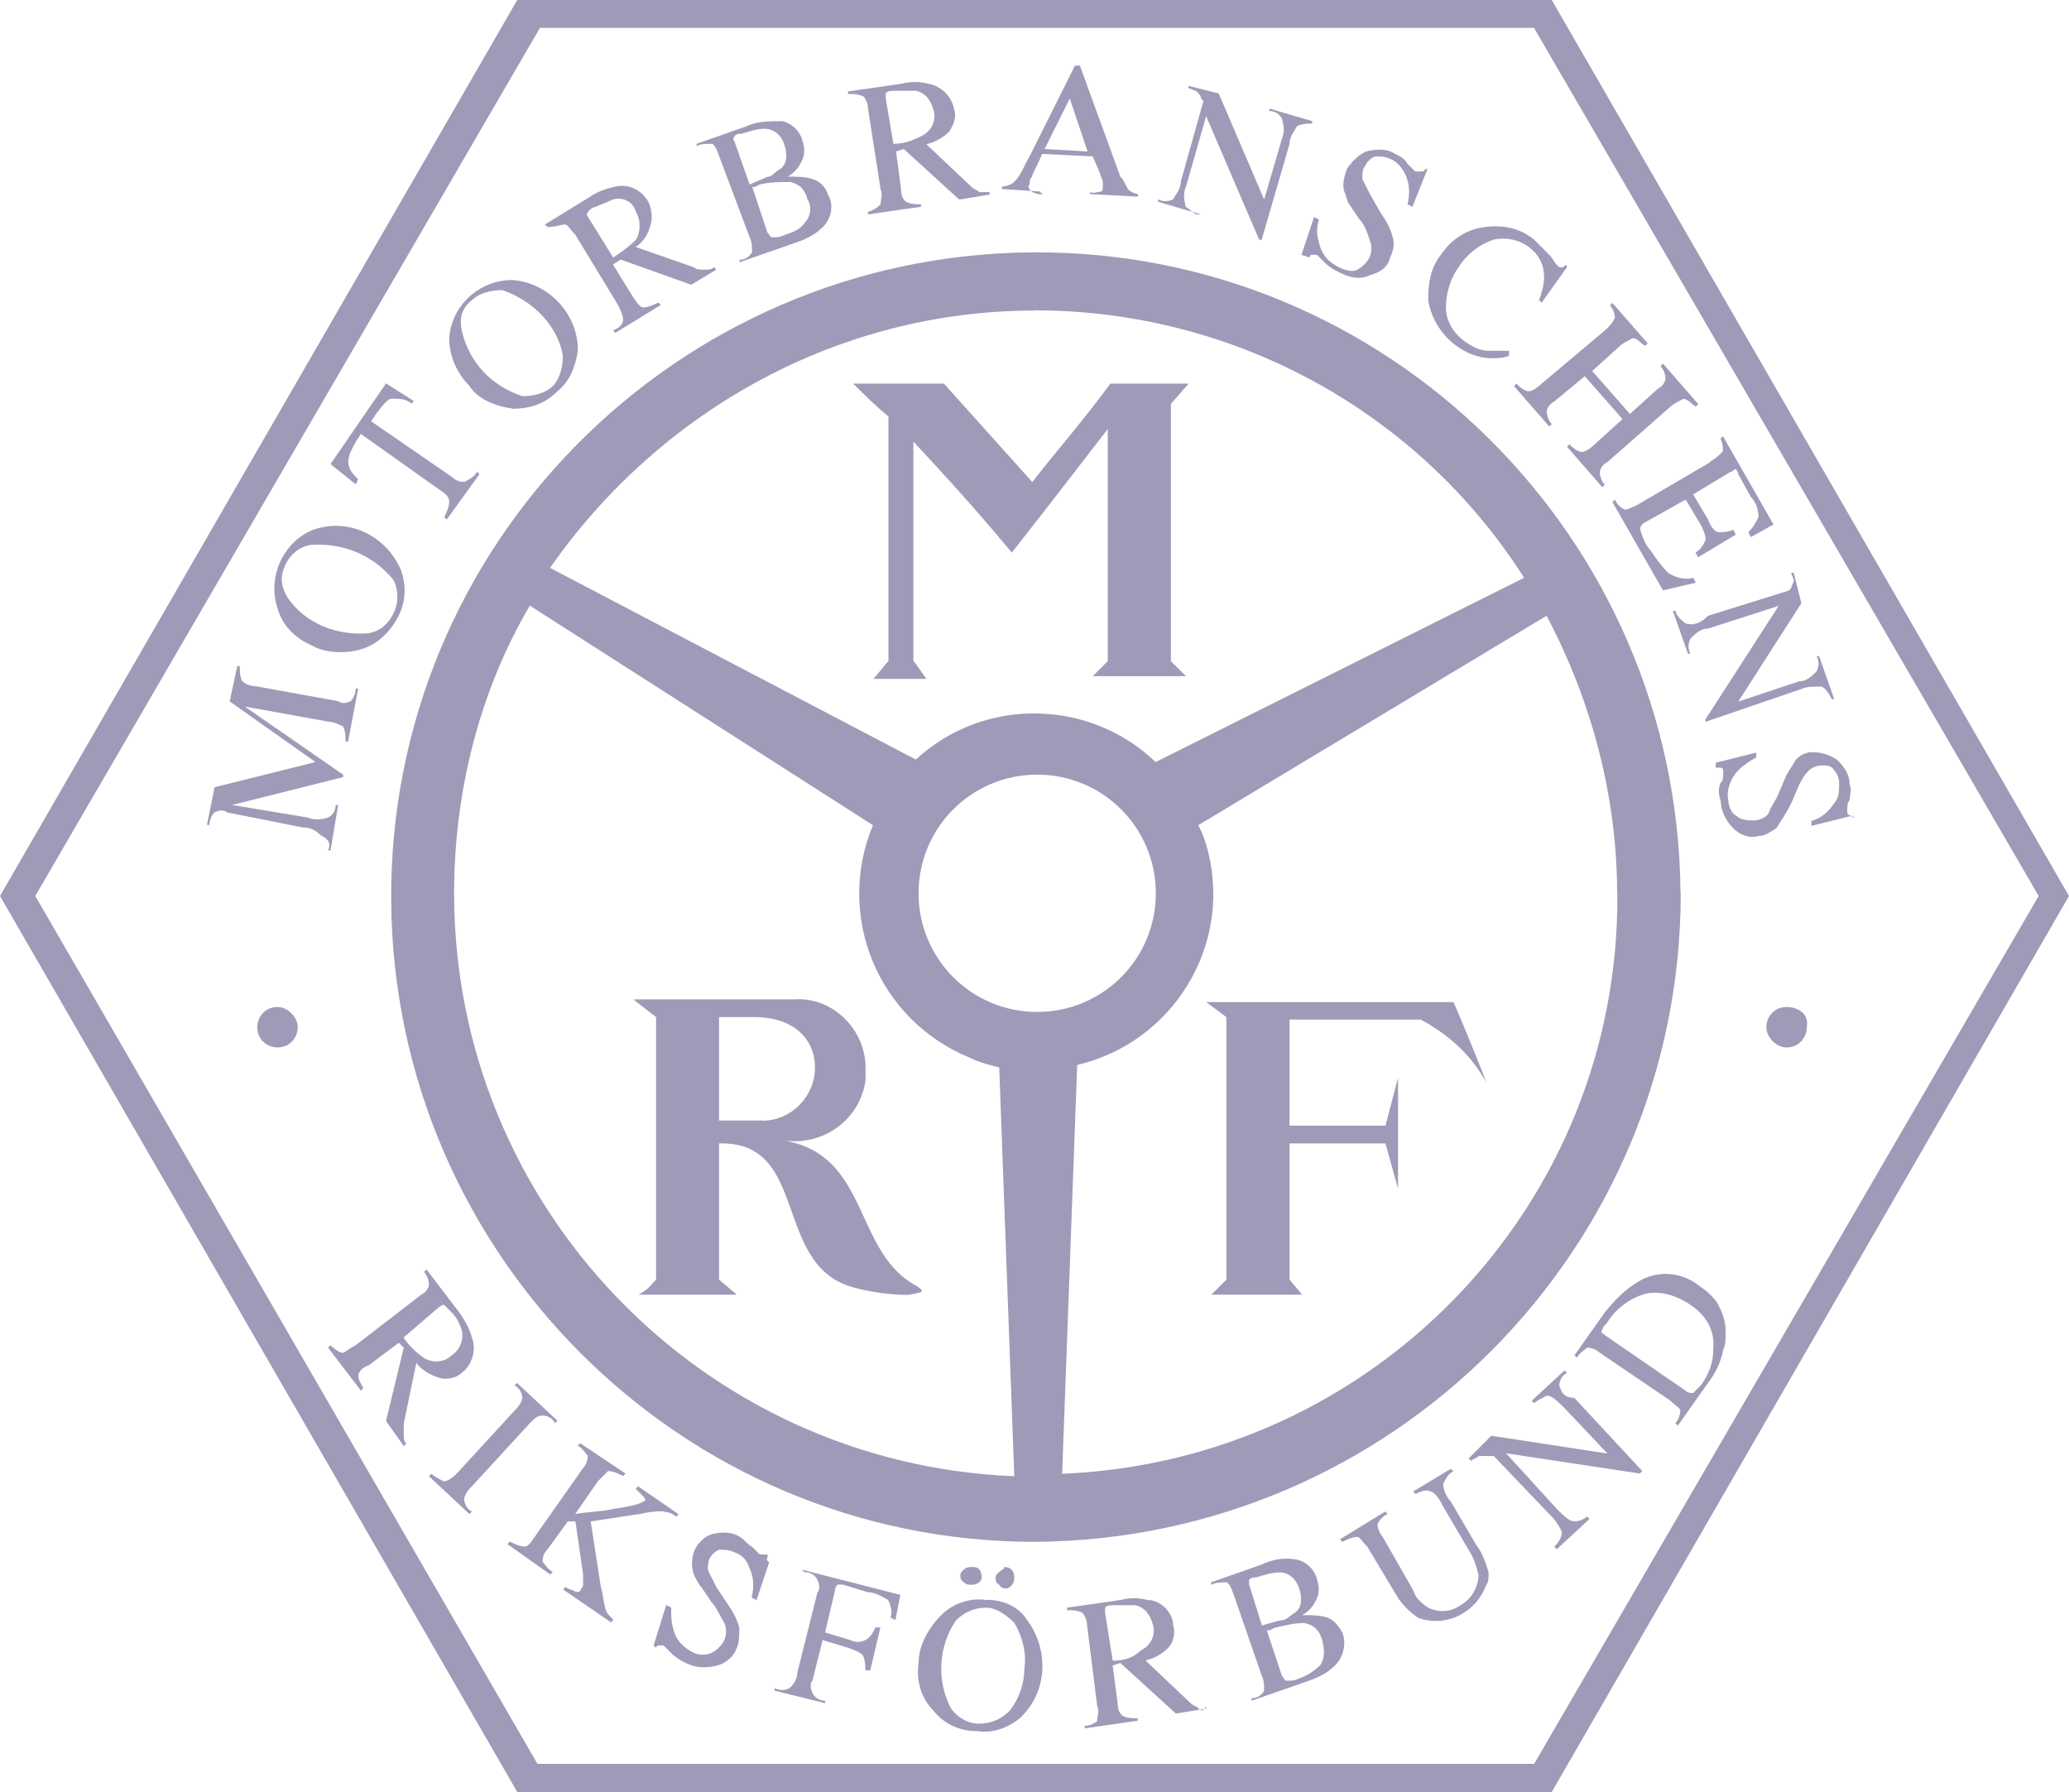 <?xml version="1.0" encoding="UTF-8"?>
<svg id="Layer_2" data-name="Layer 2" xmlns="http://www.w3.org/2000/svg" viewBox="0 0 92.08 79.73">
  <defs>
    <style>
      .cls-1 {
        fill: #9f9ab8;
      }
    </style>
  </defs>
  <g id="Icons">
    <g id="Group_55" data-name="Group 55">
      <g id="Path_11" data-name="Path 11">
        <path class="cls-1" d="M69.06,0H23.02L0,39.87l23.02,39.87h46.04l23.02-39.87L69.06,0ZM68.28,78.49H23.92L1.57,39.87,24.03,1.24h44.24l22.46,38.63-22.46,38.63Z"/>
      </g>
      <g id="Path_12" data-name="Path 12">
        <path class="cls-1" d="M74.79,39.75c-.11-15.83-13.03-28.64-28.86-28.52s-28.64,13.03-28.52,28.86c.11,15.72,12.91,28.52,28.64,28.52,15.95-.11,28.75-13.03,28.75-28.86h0ZM40.88,39.75c0-2.92,2.36-5.28,5.28-5.28s5.28,2.36,5.28,5.28-2.36,5.28-5.28,5.28c-2.92,0-5.28-2.36-5.28-5.28h0ZM71.98,39.75c.11,13.92-10.89,25.27-24.71,25.83l.67-18.19c4.27-1.01,6.85-5.28,5.84-9.43-.11-.45-.22-.79-.45-1.24l15.5-9.32c2.02,3.82,3.14,8.09,3.14,12.35h0ZM46.04,13.81c8.87,0,17.07,4.49,21.79,11.9l-16.4,8.2c-2.92-2.81-7.64-2.92-10.67-.11l-16.28-8.53c4.94-7.07,12.91-11.45,21.56-11.45ZM20.21,39.75c0-4.49,1.12-8.98,3.37-12.8l15.27,9.77c-1.68,4.04.22,8.65,4.27,10.33.45.22.9.34,1.35.45l.67,18.19c-13.92-.56-24.93-12.02-24.93-25.94h0Z"/>
      </g>
      <g id="Path_13" data-name="Path 13">
        <path class="cls-1" d="M40.65,29.42v-9.77c1.46,1.57,2.7,2.92,4.38,4.94,1.68-2.13,4.27-5.5,4.27-5.5v10.33l-.67.67h4.15l-.67-.67v-11.45l.79-.9h-3.48c-1.24,1.68-2.25,2.81-3.48,4.38l-3.93-4.38h-4.04c.45.45,1.01,1.01,1.57,1.46v10.89c-.22.22-.45.56-.67.79h2.36l-.56-.79Z"/>
      </g>
      <g id="Path_14" data-name="Path 14">
        <path class="cls-1" d="M54.58,45.26v11.68l-.67.67h4.04l-.56-.67v-6.06h4.27l.56,2.02v-4.94l-.56,2.13h-4.27v-4.72h5.84c1.24.67,2.25,1.57,2.92,2.81-.45-1.24-1.46-3.59-1.46-3.59h-11.01l.9.67Z"/>
      </g>
      <g id="Path_15" data-name="Path 15">
        <path class="cls-1" d="M40.88,57.27c-2.92-1.46-2.13-5.84-5.95-6.51,1.8.22,3.37-1.01,3.59-2.7v-.56c0-1.68-1.46-3.14-3.14-3.03h-7.19s.56.45,1.01.79v11.68c-.22.22-.34.45-.79.67h4.38l-.79-.67v-6.06c4.04-.11,2.36,5.39,5.95,6.4.79.22,1.68.34,2.47.34.56-.11.79-.11.45-.34ZM33.91,49.86h-1.91v-4.6h1.57c1.8,0,2.7,1.01,2.7,2.25s-1.01,2.36-2.36,2.36h0Z"/>
      </g>
      <g id="Path_16" data-name="Path 16">
        <path class="cls-1" d="M12.35,44.81c-.56,0-.9.45-.9.9,0,.56.45.9.9.9.56,0,.9-.45.9-.9s-.45-.9-.9-.9Z"/>
      </g>
      <g id="Path_17" data-name="Path 17">
        <path class="cls-1" d="M79.51,44.81c-.56,0-.9.45-.9.9s.45.9.9.9c.56,0,.9-.45.9-.9.11-.56-.34-.9-.9-.9Z"/>
      </g>
      <g id="Path_18" data-name="Path 18">
        <path class="cls-1" d="M14.6,37.84h.11l.34-2.02h-.11c0,.22-.11.45-.34.56-.34.11-.67.11-.9,0l-3.37-.56,4.94-1.24v-.11l-4.38-3.03,3.71.67c.22,0,.45.11.67.22.11.22.11.45.11.67h.11l.45-2.36h-.11c0,.22-.11.45-.22.56-.22.11-.45.11-.56,0l-3.71-.67c-.22,0-.45-.11-.56-.22-.11-.22-.11-.45-.11-.67h-.11l-.34,1.57,3.82,2.7-4.49,1.12-.34,1.68h.11c0-.22.11-.45.22-.56.22-.11.45-.11.56,0l3.37.67c.34,0,.56.11.79.34.45.22.45.45.34.67Z"/>
      </g>
      <g id="Path_19" data-name="Path 19">
        <path class="cls-1" d="M13.92,28.75c.67.34,1.57.34,2.25.11.67-.22,1.24-.79,1.57-1.46s.34-1.35.11-2.02c-.67-1.57-2.36-2.36-3.93-1.8-1.35.56-2.02,2.13-1.57,3.48.22.79.79,1.35,1.57,1.68ZM12.69,25.15c.22-.45.56-.79,1.12-.9,1.46-.11,2.81.45,3.71,1.57.22.45.22,1.01,0,1.46s-.56.79-1.12.9c-1.46.11-2.81-.45-3.59-1.57-.34-.56-.34-1.01-.11-1.46h0Z"/>
      </g>
      <g id="Path_20" data-name="Path 20">
        <path class="cls-1" d="M15.95,21.34c-.22-.22-.45-.45-.45-.79s.22-.67.34-.9l.22-.34,3.48,2.47c.34.22.45.34.45.56s-.11.45-.22.67l.11.11,1.46-2.02-.11-.11c-.11.22-.34.34-.56.45-.11,0-.34,0-.56-.22l-3.59-2.47.22-.34c.34-.45.56-.67.67-.67.34,0,.67,0,.9.22l.11-.11-1.24-.79-2.47,3.59,1.12.9.11-.22Z"/>
      </g>
      <g id="Path_21" data-name="Path 21">
        <path class="cls-1" d="M22.8,18.19c.79,0,1.46-.22,2.02-.79.56-.45.79-1.12.9-1.8,0-1.68-1.35-3.03-2.92-3.14-1.46,0-2.7,1.12-2.81,2.58,0,.79.34,1.57.9,2.13.34.56,1.12.9,1.91,1.01ZM21,13.36c.34-.34.9-.45,1.35-.45,1.35.45,2.47,1.57,2.7,2.92,0,.45-.11,1.01-.45,1.35-.34.34-.9.45-1.35.45-1.35-.45-2.36-1.46-2.7-2.92-.11-.56,0-1.01.45-1.35h0Z"/>
      </g>
      <g id="Path_22" data-name="Path 22">
        <path class="cls-1" d="M25.15,9.99c.11,0,.22.22.45.45l1.91,3.14c.11.22.22.45.22.67,0,.11-.11.34-.45.45l.11.11,2.02-1.24-.11-.11c-.22.11-.45.22-.67.22-.11,0-.22-.11-.45-.45l-.9-1.46.34-.22,3.14,1.12,1.12-.67-.11-.11c-.11.11-.22.11-.45.11-.11,0-.34,0-.45-.11l-2.58-.9c.34-.22.56-.56.67-1.01.11-.34,0-.79-.11-1.01-.34-.56-.9-.79-1.46-.67-.45.11-.79.22-1.12.45l-2.02,1.24.11.11c.45,0,.56-.11.79-.11ZM26.16,9.43c.11-.11.22-.22.34-.22.22-.11.56-.22.79-.34.45-.11.9.11,1.01.56.22.34.22.9,0,1.24-.34.34-.67.56-1.01.79l-1.12-1.8s-.11-.11,0-.22h0Z"/>
      </g>
      <g id="Path_23" data-name="Path 23">
        <path class="cls-1" d="M31.67,6.4c.11,0,.22.22.34.56l1.35,3.59c.11.22.11.45.11.67-.11.22-.34.34-.56.34v.11l2.58-.9c.34-.11.79-.34,1.01-.56.45-.34.67-1.01.34-1.57-.11-.34-.34-.56-.67-.67s-.67-.11-1.12-.11c.22-.11.45-.34.56-.56.22-.34.22-.67.11-1.01-.11-.45-.45-.79-.9-.9-.56,0-1.12,0-1.57.22l-2.25.79v.11c.11-.11.45-.11.67-.11ZM35.15,8.09c.45.11.67.34.79.79.22.34.11.79-.11,1.01-.22.34-.56.45-.9.56-.22.11-.34.11-.56.11-.11,0-.11-.11-.22-.22l-.67-2.02h.11l.22-.11c.45-.11.9-.11,1.35-.11h0ZM32.68,6.06c.11-.11.22-.11.34-.11.34-.11.67-.22,1.01-.22.45,0,.79.34.9.79.11.34.11.79-.22,1.01-.22.11-.34.34-.56.34l-.79.34-.67-1.91q-.11-.11,0-.22h0Z"/>
      </g>
      <g id="Path_24" data-name="Path 24">
        <path class="cls-1" d="M38.41,4.27c.11.11.22.34.22.56l.56,3.59c.11.22,0,.45,0,.67-.11.11-.22.22-.56.34v.11l2.36-.34v-.11c-.22,0-.45,0-.67-.11-.11-.11-.22-.22-.22-.56l-.22-1.68.34-.11,2.47,2.25,1.35-.22v-.11h-.45c-.11-.11-.22-.11-.34-.22l-2.02-1.91c.45-.11.79-.34,1.01-.56.22-.34.34-.67.22-1.01-.11-.56-.56-1.01-1.12-1.12-.45-.11-.79-.11-1.24,0l-2.36.34v.11c.22,0,.45,0,.67.11ZM39.42,4.15c.11-.11.22-.11.45-.11h.9c.45.11.67.45.79.9.11.45-.11.9-.56,1.12s-.79.34-1.24.34l-.34-2.02v-.22h0Z"/>
      </g>
      <g id="Path_25" data-name="Path 25">
        <path class="cls-1" d="M46.38,8.65c-.11,0-.22,0-.45-.11-.11-.11-.22-.22-.11-.34,0-.11,0-.22.11-.34,0-.11.22-.45.45-1.01l2.25.11.34.79c0,.11.11.22.11.34v.22c0,.11,0,.22-.11.22s-.34.11-.45,0v.11l2.13.11v-.11c-.11,0-.34-.11-.45-.22-.11-.22-.22-.45-.34-.56l-1.8-4.94h-.22l-2.02,4.04c-.22.34-.34.79-.67,1.12-.11.11-.34.22-.56.22v.11l1.68.11.11.11ZM47.61,4.38l.79,2.36-1.91-.11,1.12-2.25Z"/>
      </g>
      <g id="Path_26" data-name="Path 26">
        <path class="cls-1" d="M53.34,9.55c-.22,0-.34-.22-.56-.34-.11-.34-.11-.67,0-.9l.9-3.14,2.36,5.5h.11l1.24-4.27c0-.34.22-.56.34-.79.22-.11.45-.11.67-.11v-.11l-1.91-.56v.11c.22,0,.45.11.56.34.11.34.11.67,0,.9l-.79,2.7-2.02-4.72-1.35-.34v.11c.11,0,.22.11.34.11.11.11.22.22.22.34l.11.11-1.01,3.59c0,.34-.22.56-.34.79-.22.11-.45.11-.67,0v.11l1.91.56h-.11Z"/>
      </g>
      <g id="Path_27" data-name="Path 27">
        <path class="cls-1" d="M58.28,11.45c0-.11.11-.11.11-.11h.22l.34.34c.22.22.45.34.67.45.45.22.9.34,1.35.11.45-.11.79-.34.9-.79.11-.22.22-.56.11-.9-.11-.45-.34-.79-.56-1.12l-.45-.79c-.11-.22-.22-.45-.34-.67,0-.22,0-.45.11-.56.11-.22.22-.34.45-.45.22,0,.45,0,.67.11.34.11.56.45.67.67.22.45.22.9.11,1.35l.22.11.67-1.68h-.11c0,.11-.11.11-.22.11h-.22l-.34-.34c-.11-.22-.34-.34-.56-.45-.34-.22-.79-.22-1.24-.11-.34.11-.67.45-.9.79-.11.34-.22.67-.11,1.01.11.22.11.45.22.56l.45.67c.22.22.34.56.45.9.11.22.11.56,0,.79s-.34.45-.56.56-.56,0-.79-.11c-.45-.22-.79-.56-.9-1.12-.11-.34-.11-.67,0-1.01l-.22-.11-.56,1.68.34.11Z"/>
      </g>
      <g id="Path_28" data-name="Path 28">
        <path class="cls-1" d="M63.56,13.36c.22,1.35,1.35,2.47,2.7,2.58.34,0,.67,0,.9-.11v-.22h-.9c-.45,0-.79-.22-1.12-.45-.45-.34-.79-.9-.79-1.46,0-.67.22-1.35.56-1.8.34-.56.9-1.01,1.57-1.24.56-.11,1.12,0,1.57.34s.67.79.67,1.35c0,.34-.11.67-.22,1.01l.11.11,1.12-1.57v-.11c-.11,0-.11.11-.22.11s-.11,0-.22-.11-.22-.34-.34-.45l-.67-.67c-.67-.56-1.46-.67-2.25-.56s-1.46.56-1.91,1.24c-.45.56-.56,1.24-.56,2.02Z"/>
      </g>
      <g id="Path_29" data-name="Path 29">
        <path class="cls-1" d="M71.42,14.71l-2.81,2.36c-.22.22-.45.34-.56.34-.22,0-.45-.22-.56-.34l-.11.11,1.57,1.8.11-.11c-.11-.11-.22-.34-.22-.56,0-.11.11-.34.34-.45l1.35-1.12,1.68,1.91-1.24,1.12c-.22.22-.45.34-.56.34-.22,0-.45-.22-.56-.34l-.11.11,1.57,1.8.11-.11c-.11-.11-.22-.34-.22-.56,0-.11.11-.34.34-.45l2.81-2.47c.11-.11.34-.22.56-.34.22,0,.34.22.56.34l.11-.11-1.57-1.8-.11.11c.11.11.22.34.22.56,0,.11-.11.34-.34.45l-1.24,1.12-1.68-1.91,1.24-1.12c.11-.11.34-.22.56-.34.22,0,.34.22.56.34l.11-.11-1.57-1.8-.11.11c.11.11.22.34.22.56-.11.22-.22.34-.45.56Z"/>
      </g>
      <g id="Path_30" data-name="Path 30">
        <path class="cls-1" d="M76.14,20.55l-3.26,1.91c-.22.11-.45.22-.56.22-.22-.11-.34-.22-.45-.45l-.11.11,2.25,3.93,1.46-.34-.11-.22c-.34.11-.79,0-1.12-.22-.34-.34-.56-.67-.79-1.01-.22-.22-.34-.56-.45-.9,0-.11,0-.22.22-.34l1.8-1.01.67,1.12c.11.22.22.45.22.67-.11.22-.22.45-.45.56l.11.22,1.68-1.01-.11-.22c-.22.11-.45.11-.67.11-.11,0-.34-.22-.45-.56l-.67-1.12,1.68-1.01c.11,0,.11-.11.22-.11,0,0,.11.11.11.22l.56,1.01c.22.22.34.56.34.9-.11.22-.22.45-.45.67l.11.22,1.01-.56-2.25-3.93-.11.11c.11.22.11.45.11.56-.22.22-.34.34-.56.45Z"/>
      </g>
      <g id="Path_31" data-name="Path 31">
        <path class="cls-1" d="M75.01,27.74c-.11-.11-.34-.22-.45-.56h-.11l.67,1.91h.11c-.11-.22-.11-.45,0-.67.22-.22.45-.45.79-.45l3.14-1.01-3.26,5.05v.11l4.27-1.46c.22-.11.56-.11.9-.11.22.11.34.34.45.56h.11l-.67-1.91h-.11c.11.22.11.45,0,.67-.22.22-.45.45-.79.45l-2.7.9,2.81-4.38-.34-1.35h-.11c0,.11.11.22.11.34s-.11.22-.11.34l-.11.11-3.59,1.12c-.34.34-.67.45-1.01.34Z"/>
      </g>
      <g id="Path_32" data-name="Path 32">
        <path class="cls-1" d="M82.54,36.38q-.11,0-.22-.11c-.11,0-.11-.11-.11-.22s0-.34.11-.45c0-.22.11-.45,0-.67,0-.45-.22-.79-.56-1.12-.34-.22-.67-.34-1.12-.34-.34,0-.67.22-.79.45-.11.22-.22.34-.34.56l-.34.79c-.11.34-.34.56-.45.9-.11.22-.45.34-.67.34s-.56,0-.79-.22c-.22-.11-.34-.45-.34-.67-.11-.45.11-1.01.45-1.35.22-.22.56-.45.79-.56v-.22l-1.8.45v.22h.22c.11,0,.11.11.11.22,0,.22,0,.34-.11.45-.11.22-.11.56,0,.79,0,.45.22.9.56,1.24.34.34.79.45,1.12.34.34,0,.56-.22.79-.34.22-.34.45-.67.67-1.12l.34-.79c.11-.22.22-.45.45-.67.11-.11.34-.22.56-.22s.45,0,.56.22c.11.11.22.34.22.56,0,.34,0,.67-.22.9-.22.34-.56.67-1.01.79v.22l1.8-.45.11.11Z"/>
      </g>
      <g id="Path_33" data-name="Path 33">
        <path class="cls-1" d="M18.53,60.64c.22.34.67.56,1.01.67.34.11.79,0,1.01-.22.45-.34.67-1.01.45-1.57-.11-.45-.34-.79-.56-1.12l-1.46-1.91-.11.11c.11.11.22.34.22.56,0,.11-.11.34-.34.45l-2.92,2.25c-.22.11-.34.22-.56.34-.11,0-.34-.11-.56-.34l-.11.11,1.46,1.91.11-.11c-.11-.22-.22-.34-.22-.56,0-.11.11-.34.45-.45l1.35-1.01.22.22-.79,3.26.79,1.12.11-.11c-.11-.11-.11-.22-.11-.45v-.45l.56-2.7ZM19.54,58.17c.11-.11.22-.11.22-.11.11.11.22.22.34.34.22.22.34.45.45.79.11.45-.11.9-.45,1.12-.34.34-.9.34-1.24.11s-.67-.56-.9-.9l1.57-1.35Z"/>
      </g>
      <g id="Path_34" data-name="Path 34">
        <path class="cls-1" d="M21,66.14l2.58-2.81c.22-.22.34-.34.56-.34s.45.11.56.34l.11-.11-1.8-1.68-.11.11c.22.11.34.34.34.56,0,.11-.11.34-.34.56l-2.58,2.81c-.22.22-.45.34-.56.34-.22-.11-.45-.22-.56-.34l-.11.11,1.8,1.68.11-.11c-.22-.11-.34-.34-.34-.56,0-.11.11-.34.34-.56Z"/>
      </g>
      <g id="Path_35" data-name="Path 35">
        <path class="cls-1" d="M29.53,67.27c.22,0,.45.11.56.22l.11-.11-1.8-1.24-.11.11c.11.11.22.22.34.34s.11.22,0,.22c-.11.11-.56.22-1.35.34-.45.11-1.01.11-1.68.22l1.01-1.46c.22-.22.34-.34.45-.45.22,0,.45.11.67.22l.11-.11-2.02-1.35-.11.11c.22.11.34.34.45.45,0,.22-.11.45-.22.56l-2.13,3.03c-.22.34-.34.45-.45.45-.22,0-.45-.11-.67-.22l-.11.11,1.91,1.35.11-.11c-.22-.11-.34-.34-.45-.45,0-.11,0-.34.22-.56l.9-1.24h.34l.34,2.36v.45q0,.11-.11.22c0,.11-.11.11-.22.11-.11-.11-.34-.11-.45-.22l-.11.11,2.13,1.46.11-.11c-.11-.11-.34-.34-.34-.45-.11-.34-.11-.67-.22-1.01l-.45-2.92,2.25-.34c.45-.11.79-.11,1.01-.11Z"/>
      </g>
      <g id="Path_36" data-name="Path 36">
        <path class="cls-1" d="M34.03,69.17h-.22c-.11-.11-.22-.22-.34-.34-.22-.11-.34-.34-.56-.45-.34-.22-.79-.22-1.24-.11-.34.11-.67.45-.79.79-.11.34-.11.67,0,1.01.11.22.22.45.34.56l.45.67c.22.22.34.56.56.9.11.22.11.56,0,.79s-.34.45-.56.56-.56.11-.79,0c-.45-.22-.79-.56-.9-1.01-.11-.34-.11-.67-.11-1.01l-.22-.11-.56,1.8.11.11c0-.11.11-.11.11-.11h.22c.11.11.22.22.34.34.22.22.45.34.67.45.45.22.9.22,1.35.11.45-.11.79-.45.9-.79.11-.22.11-.56.11-.9-.11-.45-.34-.79-.56-1.12l-.45-.67c-.11-.22-.22-.45-.34-.67-.11-.22,0-.45,0-.56.11-.22.22-.34.45-.45.22,0,.45,0,.67.11.34.11.56.34.67.67.22.45.22.9.11,1.35l.22.11.56-1.68-.11-.11c.11-.34,0-.22-.11-.22Z"/>
      </g>
      <g id="Path_37" data-name="Path 37">
        <path class="cls-1" d="M35.82,69.96c.22,0,.45.11.56.34s.11.45,0,.56l-.9,3.59c0,.22-.11.45-.34.67-.22.11-.45.11-.67,0v.11l2.25.56v-.11c-.22,0-.45-.11-.56-.34s-.11-.45,0-.56l.45-1.8,1.12.34c.34.11.56.22.67.34.11.22.11.45.11.67h.22l.45-1.91h-.22c-.11.22-.22.45-.45.56s-.45.11-.67,0l-1.12-.34.45-1.91q0-.11.11-.22h.22l1.12.34c.34,0,.67.22.9.34.11.22.22.56.11.79l.22.11.22-1.12-4.38-1.12.11.11Z"/>
      </g>
      <g id="Path_38" data-name="Path 38">
        <path class="cls-1" d="M44.47,69.96c-.22.11-.22.45,0,.56.11.22.45.22.56,0,.11-.11.11-.22.11-.34,0-.22-.11-.45-.45-.45,0,.11-.11.11-.22.22Z"/>
      </g>
      <g id="Path_39" data-name="Path 39">
        <path class="cls-1" d="M42.9,69.85c-.22.11-.22.45,0,.56.11.11.22.11.34.11.22,0,.45-.11.45-.34s-.11-.45-.34-.45h0c-.22,0-.34,0-.45.11Z"/>
      </g>
      <g id="Path_40" data-name="Path 40">
        <path class="cls-1" d="M43.91,71.2c-.67-.11-1.46.11-2.02.67s-1.01,1.35-1.01,2.13c-.11.79.11,1.57.67,2.13.45.56,1.12.9,1.91.9.67.11,1.35-.11,1.91-.56,1.24-1.12,1.35-3.03.34-4.38-.34-.56-1.01-.9-1.8-.9ZM45.59,74.23c0,.67-.22,1.35-.67,1.91-.34.34-.79.56-1.35.56s-1.01-.34-1.24-.67c-.67-1.24-.56-2.81.22-3.93.34-.34.79-.56,1.35-.56.45,0,.9.34,1.24.67.34.56.56,1.35.45,2.02h0Z"/>
      </g>
      <g id="Path_41" data-name="Path 41">
        <path class="cls-1" d="M53.34,76.02c-.11-.11-.22-.11-.34-.22l-2.02-1.91c.45-.11.79-.34,1.01-.56.22-.22.34-.67.22-1.01,0-.56-.56-1.12-1.12-1.12-.45-.11-.79-.11-1.24,0l-2.36.34v.11c.22,0,.45,0,.67.11.11.11.22.34.22.56l.45,3.59c.11.22,0,.45,0,.67-.11.11-.34.22-.56.22v.11l2.36-.34v-.11c-.22,0-.45,0-.67-.11-.11-.11-.22-.22-.22-.56l-.22-1.68.34-.11,2.47,2.25,1.35-.22v-.11c-.11.22-.22.22-.34.11ZM49.52,73.89l-.34-2.13v-.22c.11-.11.22-.11.45-.11h.9c.45.11.67.45.79.9.11.45-.11.9-.56,1.12-.34.34-.79.45-1.24.45h0Z"/>
      </g>
      <g id="Path_42" data-name="Path 42">
        <path class="cls-1" d="M59.07,71.98c-.34-.11-.67-.11-1.12-.11.22-.11.45-.34.56-.56.22-.34.22-.67.11-1.01-.11-.45-.45-.79-.9-.9-.56-.11-1.12,0-1.57.22l-2.25.79v.11c.22-.11.45-.11.67-.11.11,0,.22.22.34.56l1.24,3.59c.11.22.11.45.11.67-.11.22-.34.34-.56.34v.11l2.58-.9c.34-.11.79-.34,1.01-.56.45-.34.67-1.01.45-1.57-.11-.22-.34-.56-.67-.67ZM55.59,70.52v-.22c.11-.11.22-.11.34-.11.34-.11.67-.22,1.01-.22.45,0,.79.34.9.79.11.34.11.79-.22,1.01-.22.11-.34.34-.67.34l-.79.22-.56-1.8ZM58.73,74.12c-.22.22-.56.45-.9.56-.22.11-.34.11-.56.11-.11,0-.11-.11-.22-.22l-.67-2.02h.11l.22-.11c.45-.11.9-.22,1.35-.22.45.11.67.34.79.79.11.45.11.79-.11,1.12h0Z"/>
      </g>
      <g id="Path_43" data-name="Path 43">
        <path class="cls-1" d="M65.69,68.73l-1.12-1.91c-.22-.22-.34-.56-.34-.79.11-.22.22-.45.45-.56l-.11-.11-1.68,1.01.11.11c.22-.11.45-.22.67-.11.11,0,.34.22.56.67l1.12,1.91c.22.34.34.67.45,1.12,0,.56-.34,1.12-.79,1.35-.45.34-1.01.34-1.46.11-.34-.22-.56-.45-.67-.79l-1.35-2.36c-.11-.11-.22-.34-.22-.56.11-.22.22-.34.45-.45l-.11-.11-2.02,1.24.11.11c.22-.11.45-.22.67-.22.11,0,.22.22.45.45l1.35,2.25c.22.34.56.67.9.9,1.24.45,2.58-.22,3.03-1.46.11-.11.11-.34.11-.56-.11-.34-.22-.79-.56-1.24Z"/>
      </g>
      <g id="Path_44" data-name="Path 44">
        <path class="cls-1" d="M69.4,61.65c0-.22.11-.45.34-.56l-.11-.11-1.46,1.35.11.11c.11-.11.34-.22.56-.34.22,0,.45.22.79.56l1.91,2.02-5.17-.79-1.01,1.01.11.11c.11-.11.22-.11.34-.22h.67l2.58,2.7c.22.22.34.45.45.67,0,.22-.11.45-.34.67l.11.11,1.46-1.35-.11-.11c-.11.11-.34.22-.56.22s-.45-.22-.79-.56l-2.25-2.47,5.95.9.11-.11-3.03-3.26c-.45,0-.56-.22-.67-.56Z"/>
      </g>
      <g id="Path_45" data-name="Path 45">
        <path class="cls-1" d="M75.69,57.27c-.79-.67-1.91-.79-2.81-.22-.56.34-1.01.79-1.46,1.35l-1.35,1.91.11.11c.11-.22.34-.34.45-.45.22,0,.45.11.56.22l3.14,2.13c.22.22.45.34.45.45,0,.22-.11.45-.22.56l.11.11,1.35-1.91c.34-.45.56-.9.67-1.46.11-.22.11-.56.11-.79,0-.45-.11-.79-.34-1.24-.11-.22-.45-.56-.79-.79ZM76.25,60.08c0,.56-.22,1.12-.56,1.57-.11.11-.22.22-.34.34-.11,0-.22,0-.34-.11l-3.59-2.47c-.11-.11-.22-.11-.11-.22,0-.11.11-.22.22-.34.34-.56.9-1.01,1.57-1.24.67-.22,1.46,0,2.13.45.67.45,1.12,1.12,1.01,2.02h0Z"/>
      </g>
    </g>
  </g>
</svg>